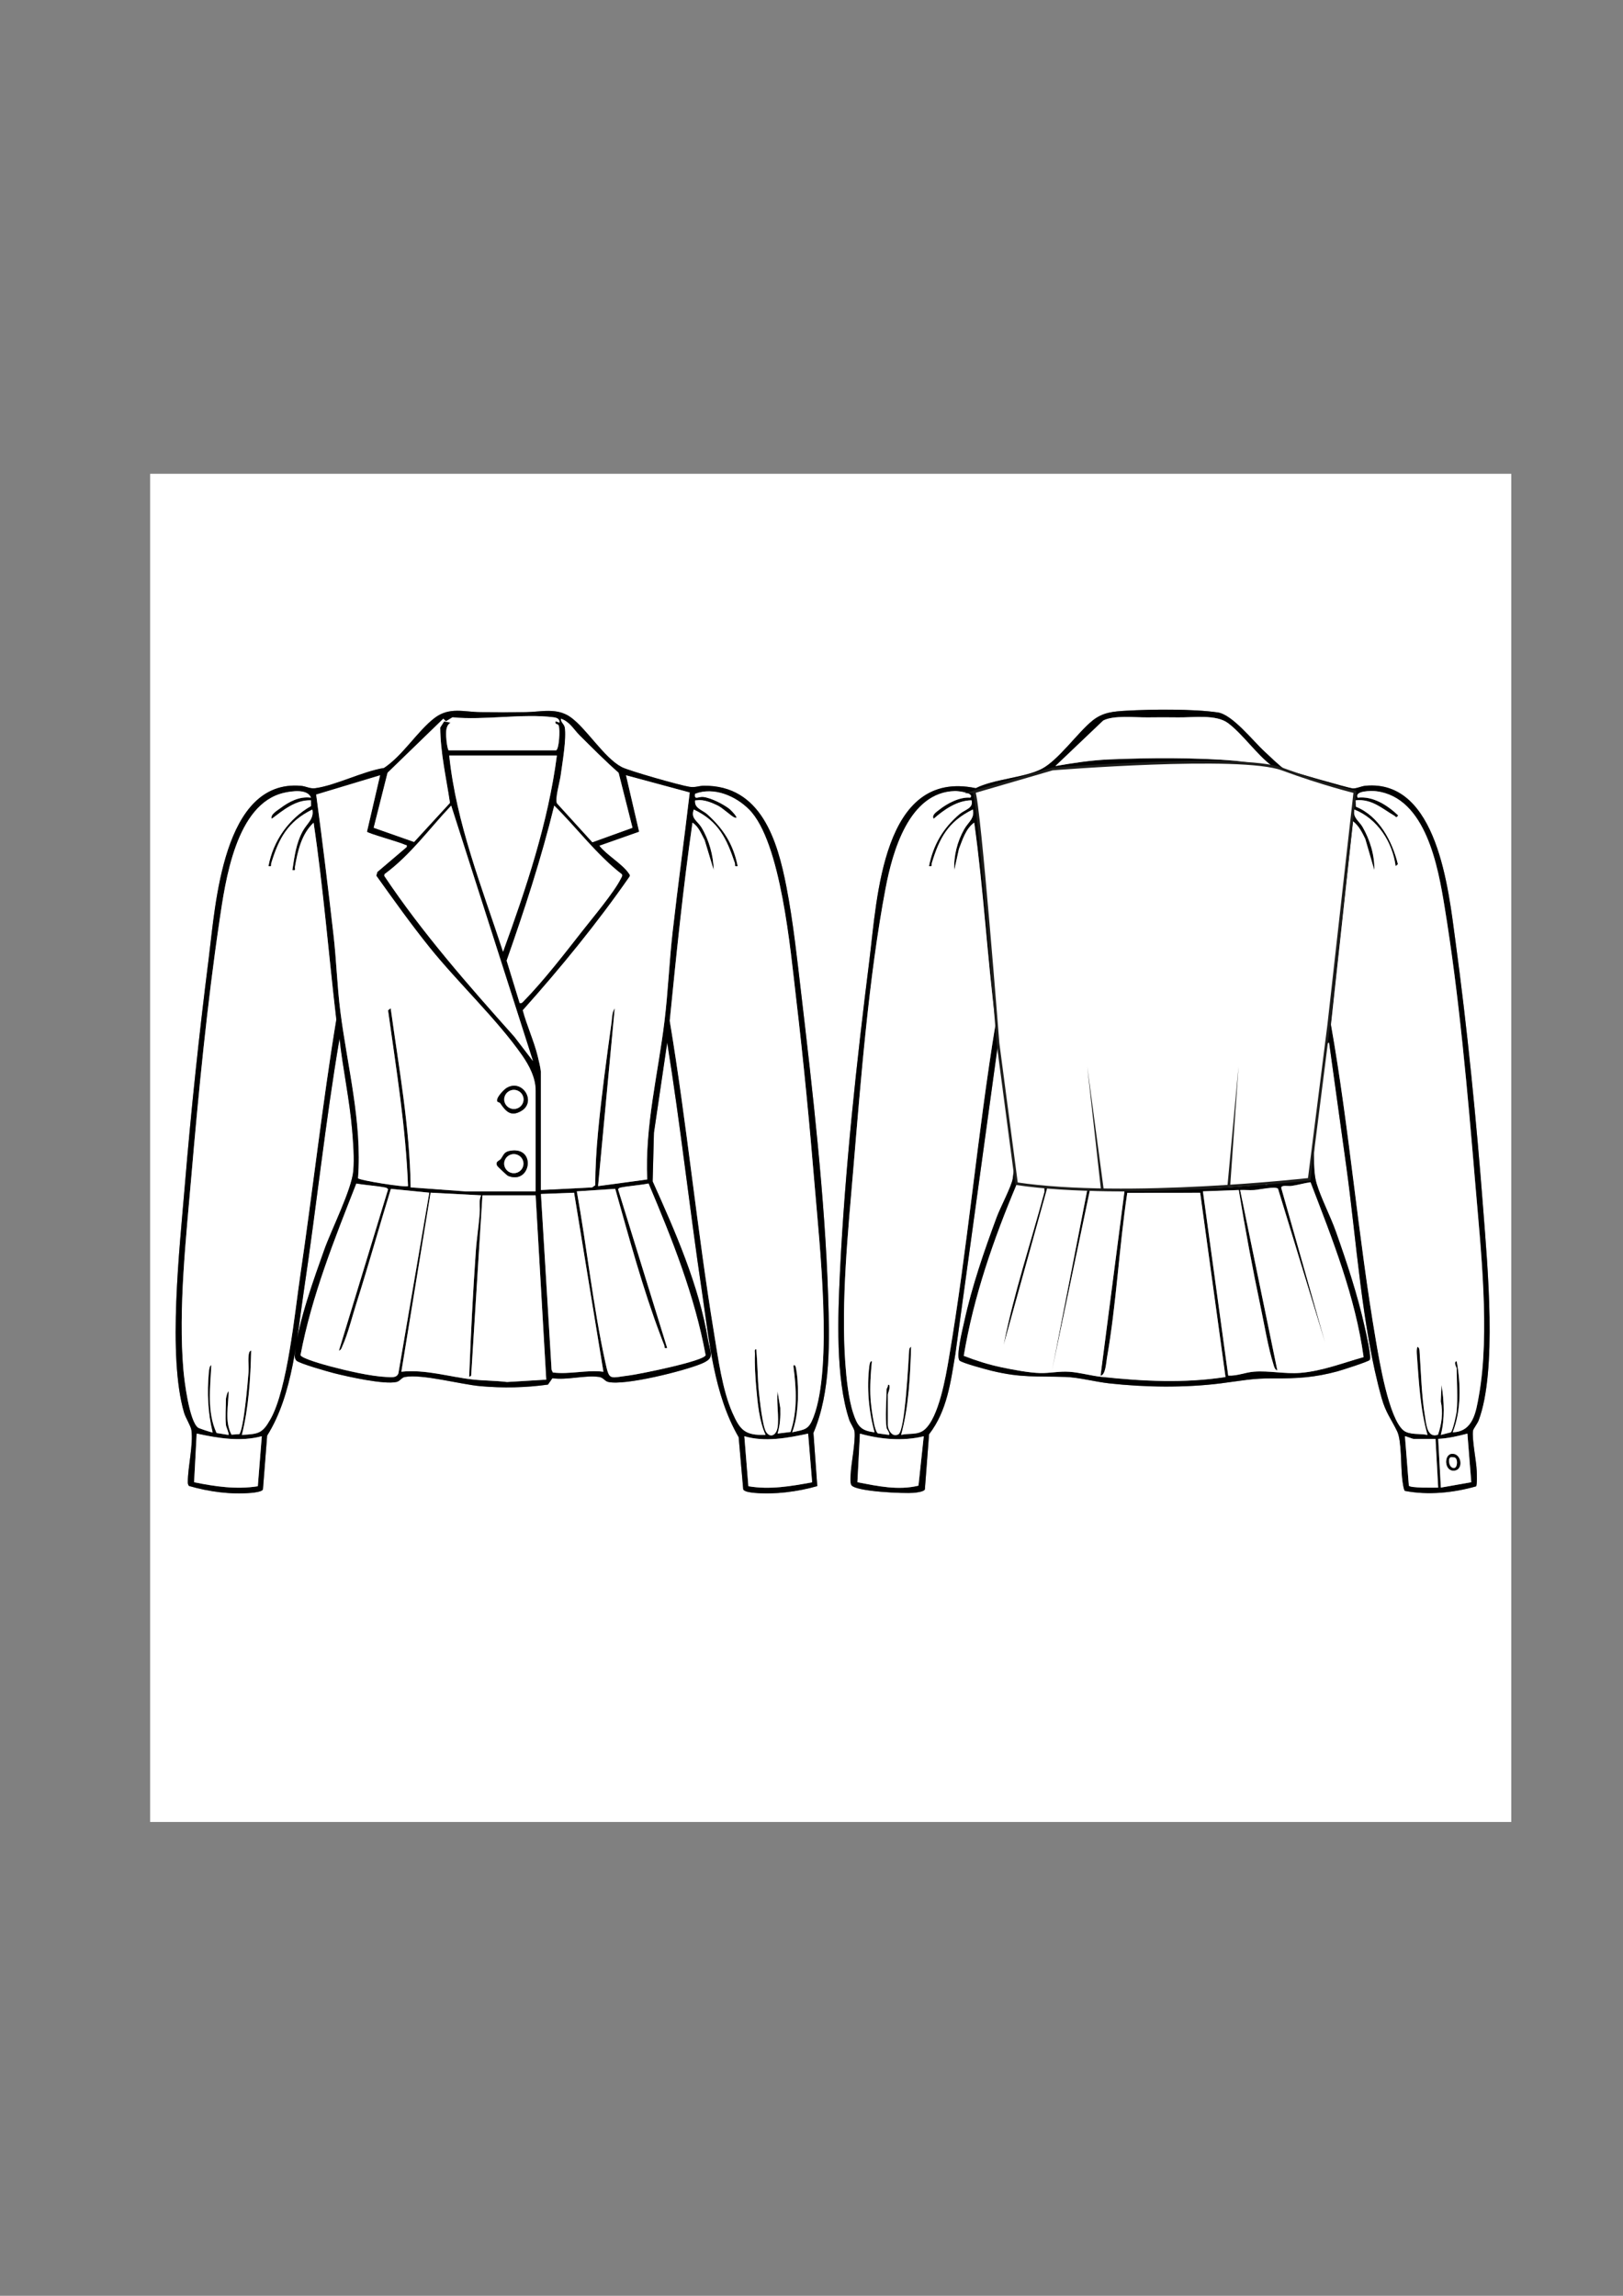 <?xml version="1.0" encoding="UTF-8"?>
<svg id="Calque_1" xmlns="http://www.w3.org/2000/svg" version="1.1" viewBox="0 0 595.28 841.89">
  <rect x="0" y="0" width="595.28" height="841.89" fill="#808080" stroke="none"/>
  <!-- Generator: Adobe Illustrator 29.8.0, SVG Export Plug-In . SVG Version: 2.1.1 Build 160)  -->
  <defs>
    <style>
      .st0 {
        fill: #1d1d1b;
      }

      .st1, .st2 {
        fill: #fff;
      }

      .st2 {
        stroke: #1d1d1b;
        stroke-miterlimit: 10;
      }
    </style>
  </defs>
  <g>
    <path class="st1" d="M554.3,173.74v494.41H55.07V173.74h499.23ZM299.75,544.97l-1.41-19.5c6.44-15.06,5.92-33.93,5.39-50.22-1.16-35.85-5.64-74.76-9.83-110.49-1.51-12.91-3-26.79-5.46-39.5-3.28-16.99-9.29-37.35-30.34-37.11-1.85.02-3,.71-5.23.39-3.28-.48-22.27-5.87-24.87-7.24-6.44-3.4-12.84-14.04-18.64-18.23-5.14-3.72-10.99-1.97-16.55-1.91s-11.09.06-16.62,0c-6.04-.06-11.35-2.01-16.81,2.14-6.21,4.73-11.63,13.76-18.55,18.33-7.83,1.26-17.71,6.4-25.2,7.42-1.95.27-3.4-.71-5.24-.87-28.68-2.5-31.37,43.77-33.82,63.06-3.52,27.67-6.53,56.16-8.83,83.96-1.85,22.36-6.31,62.04-.25,82.8.59,2.01,2.48,4.9,2.71,6.49.74,5.21-1.3,13.32-1.32,18.95,0,.54.06,1.05.43,1.48,7.33,2.13,15.37,3.22,23.03,2.52.98-.09,3.81-.41,4.09-1.26l1.54-19.71c9.51-15.14,10.91-36.05,13.55-53.69,4.58-30.59,7.8-61.41,13-91.9,1.23,11.19,3.69,22.33,4.63,33.56.39,4.7.84,10.24.43,14.9-.62,6.98-7.96,21.41-10.67,29.02-3.66,10.27-9.44,26.29-10.58,36.83-.13,1.21-.54,2.73.35,3.74.94,1.06,11.71,4.11,13.84,4.64,5.01,1.26,18.33,4.25,22.88,3.22,1.32-.3,1.84-1.59,3.04-1.82,6.35-1.2,20.46,2.72,27.78,3.36,8.24.73,16.56.57,24.75-.58l1.63-2.34c5.45.79,11.76-1.17,17.03-.48,1.76.23,2.07,1.54,3.49,1.86,6.15,1.39,27.68-4.03,34.03-6.65,5.28-2.18,3.37-3.63,2.52-8.79-3.32-19.97-12.04-39.75-20.3-58.11l.47-17.84,4.87-33.07c4.88,30.37,8.21,61,12.75,91.42,2.67,17.88,4.31,37.51,13.46,53.3l1.67,19.11c.36.92,3.01,1.19,4.06,1.29,7.46.69,15.93-.43,23.09-2.47ZM487.5,382.32l6.27,45.21c3.74,26.95,5.73,59.27,12.99,85.15,1.52,5.42,3.51,7.68,5.7,12.22,1.68,3.48,1.31,13.04,1.86,17.47.11.88.49,4,.96,4.36,8.53,1.64,17.79.71,26.13-1.67.41-.57.27-4.53.23-5.6-.13-3.72-1.85-11.83-1.35-14.88.09-.54,1.65-2.63,2.05-3.7,6.83-18.14,3.24-56.92,1.71-77-2.49-32.66-5.88-66.97-10.3-99.4-2.44-17.94-6.47-58.74-32.87-56.33-1.73.16-3.28,1.08-4.8.97-1.33-.1-23.83-6.51-25.02-7.13-1.33-.69-5.73-5-7.23-6.36-4.27-3.91-11.79-13.59-17.18-14.37-9.08-1.32-24.2-1.16-33.53-.63-4.8.27-8.6.56-12.42,3.64-5.42,4.37-12.45,14.51-18.66,17.73s-17.45,3.66-24.13,7.04c-34.26-7.16-36.19,40.45-39.04,63.17-4.68,37.25-8.99,76.91-10.78,114.37-.77,16.08-1.65,38.88,3.4,54.08.46,1.38,1.85,3.19,1.96,4.38.37,3.93-1.26,11.47-1.45,15.89-.05,1.19-.2,2.48.23,3.63,1.5,2.49,19.66,3.18,22.91,2.88.98-.09,3.79-.4,4.09-1.26l1.54-20.21c6.64-8.59,7.93-19.17,9.66-29.54l15.69-114.1,1.38,5.63c.8,13.39,6.04,31.15,3.95,44.31-.43,2.74-4.57,10.64-5.83,14.02-4.62,12.45-9.1,25.4-11.94,38.39-.54,2.47-3.16,12.85-1.71,14.26.92.9,9.91,3.3,11.8,3.76,10.94,2.64,16.35,1.89,26.99,2.24,4.98.16,11.02,1.82,16.13,2.37,13.22,1.44,27.62,1.65,40.82,0,7.75-.97,11.45-1.9,19.55-1.84,8.66.06,14.9-.32,23.28-2.57,1.53-.41,11.45-3.58,11.86-4.19.72-1.06-1.45-10.24-1.88-12.18-2.58-11.59-6.59-23.72-10.56-34.92-2.01-5.65-5.43-12.19-7.07-17.63-2.96-9.84,1.69-38.72,3.7-49.91.09-.52.17-1.8.92-1.74Z"/>
    <path d="M299.75,544.97c-7.15,2.04-15.62,3.16-23.09,2.47-1.06-.1-3.7-.36-4.06-1.29l-1.67-19.11c-9.15-15.78-10.79-35.41-13.46-53.3-4.54-30.42-7.87-61.05-12.75-91.42l-4.87,33.07-.47,17.84c8.26,18.36,16.98,38.14,20.3,58.11.86,5.16,2.76,6.61-2.52,8.79-6.35,2.62-27.89,8.04-34.03,6.65-1.42-.32-1.73-1.63-3.49-1.86-5.27-.69-11.58,1.27-17.03.48l-1.63,2.34c-8.19,1.15-16.51,1.32-24.75.58-7.32-.65-21.44-4.56-27.78-3.36-1.2.23-1.72,1.52-3.04,1.82-4.54,1.03-17.87-1.95-22.88-3.22-2.12-.54-12.9-3.59-13.84-4.64s-.48-2.52-.35-3.74c1.14-10.55,6.92-26.56,10.58-36.83,2.71-7.61,10.05-22.04,10.67-29.02.41-4.67-.04-10.2-.43-14.9-.94-11.23-3.4-22.37-4.63-33.56-5.2,30.49-8.42,61.31-13,91.9-2.64,17.65-4.03,38.55-13.55,53.69l-1.54,19.71c-.28.85-3.12,1.17-4.09,1.26-7.66.7-15.7-.39-23.03-2.52-.37-.43-.44-.93-.43-1.48.02-5.63,2.05-13.75,1.32-18.95-.23-1.6-2.12-4.48-2.71-6.49-6.06-20.76-1.6-60.44.25-82.8,2.3-27.8,5.32-56.28,8.83-83.96,2.45-19.29,5.14-65.56,33.82-63.06,1.84.16,3.29,1.13,5.24.87,7.5-1.03,17.37-6.16,25.2-7.42,6.92-4.57,12.33-13.6,18.55-18.33,5.45-4.15,10.77-2.2,16.81-2.14,5.53.06,11.09.06,16.62,0s11.42-1.8,16.55,1.91c5.8,4.2,12.2,14.83,18.64,18.23,2.6,1.37,21.59,6.76,24.87,7.24,2.23.33,3.37-.36,5.23-.39,21.05-.25,27.05,20.12,30.34,37.11,2.46,12.71,3.94,26.59,5.46,39.5,4.19,35.73,8.67,74.64,9.83,110.49.53,16.3,1.05,35.17-5.39,50.22l1.41,19.5ZM205.23,264.99c.07-1.36-1-1.8-2.17-1.95-11.19-1.46-25.56,1.16-37.1,0l-2.41,1.47-.96-.96-20.45,19.82-5.09,20.18,14.82,5.21,13.16-14.33c-1.36-9.15-3.51-18.37-3.57-27.65l1.42-2.22,2.38.43c-2.13,1.22-1.68,4.69-1.46,6.99.05.56.45,3.12.76,3.18h39.37c1.12-.26,1.55-7.66.97-9.11-.33-.81-1.52-.21-1.13-1.54l1.45.48ZM231.98,303.56l-5.1-20.18c-4.99-4.38-9.65-9.11-14.36-13.78-2.13-2.12-3.56-4.96-6.81-6.05-.1,1.3,1.21,1.93,1.43,3.16.72,3.89-.93,13.4-1.52,17.76-.31,2.27-2.16,8.64-1.33,10.14l12.97,14.26,14.71-5.31ZM204.25,277.06h-39.49c2.57,24.85,12.04,48.39,19.74,71.95,8.45-23.22,16.57-47.34,19.74-71.95ZM196.45,436.88v-36.94c0-4.7-2.34-9.19-4.97-12.95-9.21-13.2-23.6-26.7-34.03-39.69-6.81-8.48-13.12-17.33-19.44-26.18l.38-1.36,10.76-9.15c.17-.95-.15-.59-.61-.82-1.92-.97-13.52-4.14-13.95-4.79l4.81-20.7-23.44,7.06c2.32,17.17,4.4,34.39,6.37,51.6,1.06,9.27,1.32,18.67,2.5,27.94,2.58,20.28,8.04,40.54,6.48,61.17.57.78,17.67,3.52,18.33,2.87-.8-21.64-4.36-43.05-7.32-64.47l.97-.71c2.99,21.79,7.02,43.61,7.32,65.66l20.21,1.47,25.62-.02ZM198.4,393.18v43.21l18.77-.96,1.15-.79c.03-6.59.43-13.16,1.05-19.73,1.26-13.3,3.11-26.77,4.94-40.01.22-1.62.19-3.87,1.16-5.13l-6.1,65.18,18.02-2.44c-.9-19.65,4.01-38.81,6.35-58.17,1.3-10.73,1.73-21.6,2.94-32.34,1.93-17.13,4.3-34.3,6.3-51.39l-23.36-6.31,4.81,20.7-14.56,5.13c2.71,3.47,8.4,6.63,10.76,10.13.29.43.57.67.26,1.23-11.94,17.18-25.21,33.38-39.14,48.98,1.45,5.5,4.08,11.21,5.44,16.67.43,1.75,1.08,4.31,1.22,6.03ZM82.86,522.58c-.31-2.87,0-6.65,0-9.66,0-.14.52-2.68.97-2.65,0,5.38-1.51,10.79,1.06,15.85l2.9-.2c1.65-2.24,3.06-18.87,3.35-22.65.15-1.92-.15-3.88,0-5.79.05-.56.15-2.16.97-2.17-.24,10.37-.9,20.82-3.41,30.9,6.17-.36,7.5-.51,10.49-5.78,6.23-11.01,8.9-38.98,10.89-52.46,4.62-31.32,8.11-62.83,13.23-94.08-2.8-24.05-4.74-48.22-8.29-72.18-4.46,4.16-5.84,10.38-6.84,16.16-.15.86.53,1.44-.95,1.21.78-5.06,1.32-9.73,3.82-14.32,1.48-2.72,4.24-4.5,3.49-7.88-8.98,4.4-12.28,10.55-15.05,19.64-.24.79.39,1.36-1.03,1.12,1.7-9.26,7.41-17.38,15.62-22.05l-.02-2.09c-5.66-.24-10.17,3.62-14.39,6.76-.67-1.45,1.94-2.98,3.01-3.78,3.31-2.47,7.09-4.51,11.37-3.95-1.23-3.28-6.95-2.45-9.86-1.79-17.68,4-21.54,32.32-23.71,47.01-4.52,30.56-7.66,62.79-10.3,93.6-1.93,22.55-4.83,48.57-2.92,70.97.35,4.16,2.17,18.81,5.38,21.23.32.24,5.14,1.91,5.34,1.71-1.75-7.16-2.07-14.57-1.4-21.91.05-.53.22-2.66.91-2.71-.36,8.22-1.65,17.2,1.94,24.87l4.39.71c.3-.38-.9-2.97-.97-3.62ZM285.18,523.54c.6-3.94-.44-9.18,0-13.28l1,6.01c.09,3.28-.05,6.29-1,9.43l4.76-.59c2.56-7.64,2.13-15.9,1.09-23.8-.15-1.11.55-.77.74-.24.33.93.67,3.92.74,5.06.38,6.16.21,13.32-1.97,19.09,4.78-1.03,6.03-.92,7.81-5.54,7.17-18.62,2.22-63.42.47-84.5-1.9-22.97-4.18-46.59-6.88-69.47-1.99-16.86-5.48-57.09-17.23-68.88-4.92-4.94-12.87-8.37-19.76-5.76-.46,2.52,1.23.97,2.95,1.17,2.91.33,7.38,2.61,9.68,4.42.53.41,4.04,4.07,1.76,3.09-1.35-.58-4.18-3.42-6.25-4.43s-5.07-2.22-7.42-1.85c-.71.11-.79-.28-.74.74.11,2.26,2.93,2.99,4.41,4.33,6,5.41,9.61,11.06,11.21,19.07-1.46.26-.77-.38-1.03-1.13-3.04-8.97-5.92-15.28-15.06-19.63-1.23,3.28,1.34,4.13,2.83,6.6,2.77,4.6,4.34,10.25,4.47,15.6l-3.32-10.95c-1.22-2.26-2.18-4.98-4.47-6.43-3.47,24.13-5.92,48.39-8.34,72.66,6.32,37.96,9.98,76.39,16.22,114.35,1.51,9.2,3.06,21.02,6.81,29.46,2.8,6.31,4.6,8.3,12.12,8.03-2.31-4.99-2.92-11.61-3.41-17.14-.35-3.97-.65-8.6-.49-12.55.02-.59-.37-1.8.48-1.68.52,5.19.44,10.5.98,15.69.31,2.92,1.34,12.76,2.7,14.71,1.65,2.36,3.74.85,4.12-1.67ZM195.47,389.08l-29.98-93.66c-8.04,8.49-14.88,18.1-24.41,25.1l-.16.64c14.06,21.06,30.86,40.13,47.72,59l6.83,8.92ZM228.08,320.58c-9.31-7.2-16.45-16.93-24.79-25.17-4.69,19.28-10.88,38.14-17.46,56.85l4.78,15.57c.86.17,1.2-.44,1.71-.96,7.05-7.22,14.89-17.33,21.18-25.38,3.82-4.88,11.65-14.17,14.2-19.26.25-.5.73-1.09.39-1.67ZM124.3,495.3l18.02-59.15c-.34-.51-.64-.6-1.22-.71-3.33-.63-7.05-.82-10.42-1.42-8.05,20.52-16.33,41.13-20.47,62.9.36,1.28,9.19,3.67,10.95,4.14,5.69,1.52,14.68,3.62,20.44,3.89,1.61.08,3.87.48,4.5-1.32l11.34-66.26-14.09-1.4c-4.28,13.91-8.19,27.96-12.6,41.84-1.5,4.73-3.17,11.37-5.12,15.69-.3.67-.49,1.6-1.35,1.8ZM237.87,434c-3.2.66-6.81.83-9.95,1.44-.55.11-.97.15-1.19.75l17.99,58.14c-1.39.25-.8-.34-1.09-1.06-.43-1.02-.82-2.12-1.22-3.16-6.69-17.65-11.6-36-16.74-54.15l-14.09.92c3.71,20.59,5.94,41.95,10.39,62.37,1.58,7.25,1.43,6.04,8.79,5.14,3.55-.44,27.49-5.26,28.06-7.44-4.03-21.89-12.3-42.56-20.93-62.95ZM196.45,438.33h-19.5l-4.14,66.15-.73.47c.59-15.35,1.36-30.76,2.44-46.1.34-4.81,1.15-9.69,1.45-14.49.13-2.02-.4-4.15.49-6.03l-18.53-.97-10.72,65.66c8.87-.94,17.44,1.87,26.14,2.84,4.2.47,8.43.4,12.61.93l14.39-.87-3.9-67.6ZM210.57,437.39l-12.17.46,3.9,64.46.46,1c6.15.78,12.44-1.06,18.55-.27l-10.75-65.64ZM96.02,526.68c-7.88,2.11-16.07.71-23.88-.97l-.95,17.84c7.68,1.57,15.55,2.72,23.37,1.47l1.46-18.34ZM296.4,525.72c-7.51,1.63-15.89,3.18-23.39.96l1.48,18.33c7.79,1.35,15.7,0,23.38-1.43l-1.47-17.86Z"/>
    <path d="M487.5,382.32c-.75-.07-.83,1.22-.92,1.74-2.01,11.19-6.65,40.07-3.7,49.91,1.63,5.44,5.06,11.97,7.07,17.63,3.98,11.2,7.99,23.33,10.56,34.92.43,1.95,2.6,11.12,1.88,12.18-.41.61-10.33,3.77-11.86,4.19-8.38,2.25-14.62,2.64-23.28,2.57-8.1-.06-11.8.87-19.55,1.84-13.2,1.65-27.6,1.45-40.82,0-5.11-.56-11.15-2.21-16.13-2.37-10.64-.35-16.04.4-26.99-2.24-1.89-.46-10.88-2.86-11.8-3.76-1.45-1.41,1.17-11.79,1.71-14.26,2.84-12.98,7.32-25.94,11.94-38.39,1.26-3.38,5.39-11.28,5.83-14.02,2.08-13.16-3.15-30.92-3.95-44.31l-1.38-5.63-15.69,114.1c-1.73,10.37-3.02,20.96-9.66,29.54l-1.54,20.21c-.3.86-3.1,1.17-4.09,1.26-3.26.3-21.42-.39-22.91-2.88-.43-1.14-.28-2.43-.23-3.63.19-4.42,1.82-11.96,1.45-15.89-.11-1.19-1.5-3-1.96-4.38-5.04-15.21-4.17-38-3.4-54.08,1.79-37.46,6.1-77.13,10.78-114.37,2.85-22.72,4.78-70.33,39.04-63.17,6.68-3.38,17.98-3.85,24.13-7.04s13.24-13.36,18.66-17.73c3.82-3.07,7.62-3.36,12.42-3.64,9.33-.53,24.46-.69,33.53.63,5.39.78,12.91,10.46,17.18,14.37,1.49,1.37,5.9,5.67,7.23,6.36,1.19.62,23.69,7.03,25.02,7.13,1.52.11,3.07-.81,4.8-.97,26.4-2.41,30.42,38.39,32.87,56.33,4.42,32.43,7.81,66.74,10.3,99.4,1.53,20.07,5.12,58.85-1.71,77-.4,1.07-1.96,3.16-2.05,3.7-.5,3.05,1.22,11.16,1.35,14.88.04,1.08.18,5.03-.23,5.6-8.34,2.38-17.6,3.31-26.13,1.67-.47-.36-.85-3.48-.96-4.36-.55-4.44-.18-13.99-1.86-17.47-2.19-4.54-4.18-6.8-5.7-12.22-7.26-25.87-9.25-58.19-12.99-85.15l-6.27-45.21ZM466.55,280.92c-5.7-4.26-10.58-11.52-16.08-15.7-4.41-3.35-12.79-2.06-18.31-2.14-3.84-.05-7.35-.05-11.17,0-4.59.07-12.56-.89-16.38,1.16l-17.53,16.68c6.49-1.13,13.12-2.15,19.72-2.43,14.09-.61,32.39-.73,46.33.51,4.48.4,8.94,1.46,13.41,1.92ZM426.08,280.44c-11.04-.04-22.33-.07-33.26,1.58-11.58,1.75-23.19,6.04-34.47,9.07l5.43,48.38c8.86,13.74,15.34,28.94,19.74,44.66,4.53,16.19,7.54,33.49,7.45,50.32l35.11,1.45v-155.47ZM495.26,291.11c-11.76-3.21-23.75-7.41-35.86-9.14-10.68-1.53-21.57-1.57-32.34-1.52v155.47c11.87.15,23.78-.26,35.54-1.5,1.37-33.34,9.4-67,27.25-95.41l5.42-47.89ZM325.16,523.54c-.53-3.81,0-9.89,0-14,0-.29.68-1.09.49-1.69h.48c.54,1.15-.48,2.97-.48,3.62v11.1c0,1.76,1.66,4.74,3.91,3.39,2.41-1.44,3.57-25.86,3.86-29.97.06-.83-.04-1.6.76-2.14-.33,10.73-.84,21.92-3.66,32.34,2.96-.67,6.13.16,8.56-1.9,5.25-4.45,7.78-19.32,8.91-25.94,6.94-40.78,10.48-82.21,17.19-123.04-3.08-24.48-4.43-49.19-7.85-73.63-3.13,2.25-4.25,6.25-5.61,9.65l-1.7,7.73c-.26-5.14,1.1-10.49,3.64-14.97,1.49-2.62,3.91-3.95,3.17-7.23-9.1,4.47-12.25,10.43-15.05,19.64-.24.79.39,1.36-1.03,1.12,1.56-7.81,5.12-13.91,11.21-19.07,1.98-1.68,5.18-2.14,4.39-5.06-5.33.06-10.03,3.41-13.9,6.76-.84-1.35,1.11-2.55,2.04-3.29,2.93-2.34,7.55-4.77,11.38-4.43,1.68-1.69-4.31-2.46-5.58-2.43-16.95.39-22.96,22.45-25.47,35.65-6.16,32.45-9.06,70.06-11.85,103.17-1.92,22.75-4.52,48.29-2.92,70.97.39,5.48,1.18,13.21,2.91,18.37,1.52,4.55,2.71,6.45,7.81,6.98-2.13-7.71-2.93-16.38-1.9-24.34.06-.48.21-1.81.93-1.73-.46,4.52-.77,9.21-.5,13.78.12,1.96,1.27,12.23,2.77,12.71l4.07.55c.23-.96-.87-1.95-.97-2.65ZM534.31,517.27c.44-4.7,0-10.6,0-15.45,0-.32-1.36-2.44,0-2.65,1.54,8.44,1.72,17.99-1.46,26.06,7.5-.21,8.54-7.52,9.6-13.43,4.12-23,.67-53.98-1.31-77.58-2.79-33.27-5.9-68.94-11.29-101.8-2.35-14.33-6.78-40.02-25.07-42.28-1.67-.21-8.1-.22-6.78,2.37,5.66-.67,10.98,2.81,14.86,6.52-.86,1.11-.71.51-1.5.05-4.44-2.6-8.24-6.21-14.09-5.61l.08,2.35c8.48,3.41,13.32,12.63,15.4,21.09l-.84.71c-1.13-8.84-6.64-17.36-15.12-20.76-.72,2.96,1.77,4.22,3.02,6.42,2.72,4.79,4.41,10.25,4.29,15.78l-3.32-11.43c-1.13-2.33-2.34-4.82-4.47-6.43l-8.11,74.52c6.79,38.4,9.89,77.45,16.48,115.87,1.23,7.17,4.71,28.52,10.13,32.94,2.11,1.73,6.14,1.11,8.8,1.66-2.68-9.42-3.17-19.45-3.89-29.21-.07-.93-.21-2.32.24-3.13.81.55.7,1.32.76,2.14.54,7.74.71,15.98,1.99,23.62.48,2.89.83,7.81,4.74,6.51,1.35-3.84,1.94-8.2,1.02-12.22l.27-6.05c1,6.03,1.27,12.38-.24,18.34l3.67-.95c.77-.74,2.06-6.7,2.18-7.98ZM480.15,432c-1.46-19.89,3.71-38.84,6.32-58.2,1.41-10.46,1.7-21.08,2.99-31.55l-7.88,14.16c-10.88,24.38-17.14,51.29-17.46,78.06l16.04-2.46ZM390,434.47c-.57-25.66-6.41-51.15-16.49-74.68l-9.35-17.05c.74,29.95,9.89,58.99,9.32,89.02.35,1,4.86,1.5,6.1,1.68,3.44.5,6.97.59,10.41,1.04ZM480.66,433.52c-2.38.34-4.71,1.05-7.1,1.37-1.09.14-3.78-.49-3.61.79l16.09,56.73-17.29-56.5c-.83-1-7.11.36-8.79.48s-3.42-.08-5.11,0l13.65,66.14c-.98-.29-1.17-1.37-1.43-2.2-1.97-6.24-3.29-14.41-4.68-20.96-3.01-14.25-5.69-28.63-8.03-42.99l-13.16.48,9.28,67.57c3.25.18,6.29-1.2,9.47-1.44,5.62-.43,11.26.9,17.02.44,7.98-.64,15.56-3.66,23.17-5.78-3.06-22.26-11.49-43.32-19.48-64.15ZM368.07,493.37c3.75-19.11,10-37.59,15.02-56.37l-.11-1.6-10.05-1.2c-8.51,20.23-15.84,41.24-19.45,62.98,4.41,1.72,8.96,3.17,13.61,4.16,4.12.87,10.29,2.06,14.39,2.16,3.56.09,6.97-.72,10.71-.47s7.98,1.46,11.77,1.86c15.25,1.61,30.29,2.41,45.52.06l-9.29-67.57-26.74.03c-3.01,19.97-3.96,40.59-7.44,60.46-.3,1.73-.49,6.39-2.36,6.59l8.77-67.59-12.73-.21-13.84,65.86,12.92-66.13-14.62-.97-16.09,57.93ZM338.81,526.69c-7.66,1.88-15.85,1.13-23.4-.97l-.93,17.81c7.28,1.43,15.05,3.08,22.39,1.26l1.94-18.11ZM538.21,525.72c-3.51.93-7.06,1.75-10.72,1.94l.97,17.86,11.16-1.97-1.42-17.82ZM526.51,527.65h-8.04c-.43,0-3.07-1.1-3.16-.97l1.43,18.07c.16.98,9.46.76,10.76.76l-.98-17.87Z"/>
    <path class="st1" d="M82.86,522.58c.07.65,1.27,3.24.97,3.62l-4.39-.71c-3.6-7.67-2.3-16.66-1.94-24.87-.68.05-.86,2.18-.91,2.71-.67,7.33-.35,14.75,1.4,21.91-.19.2-5.02-1.47-5.34-1.71-3.21-2.42-5.03-17.06-5.38-21.23-1.91-22.39.99-48.42,2.92-70.97,2.64-30.82,5.79-63.04,10.3-93.6,2.17-14.69,6.03-43.01,23.71-47.01,2.91-.66,8.63-1.48,9.86,1.79-4.29-.56-8.06,1.48-11.37,3.95-1.07.8-3.68,2.33-3.01,3.78,4.22-3.14,8.73-7,14.39-6.76l.02,2.09c-8.21,4.67-13.92,12.79-15.62,22.05,1.42.24.79-.33,1.03-1.12,2.77-9.08,6.07-15.24,15.05-19.64.75,3.38-2.01,5.16-3.49,7.88-2.5,4.59-3.03,9.26-3.82,14.32,1.48.23.8-.35.95-1.21,1-5.78,2.38-12.01,6.84-16.16,3.55,23.96,5.49,48.13,8.29,72.18-5.12,31.25-8.61,62.76-13.23,94.08-1.99,13.48-4.66,41.45-10.89,52.46-2.98,5.27-4.32,5.43-10.49,5.78,2.5-10.08,3.17-20.53,3.41-30.9-.82,0-.93,1.61-.97,2.17-.15,1.91.15,3.87,0,5.79-.29,3.78-1.7,20.41-3.35,22.65l-2.9.2c-2.57-5.06-1.07-10.47-1.06-15.85-.45-.03-.97,2.51-.97,2.65,0,3-.31,6.79,0,9.66Z"/>
    <path class="st1" d="M285.18,523.54c-.38,2.51-2.47,4.02-4.12,1.67-1.37-1.94-2.4-11.78-2.7-14.71-.54-5.19-.46-10.49-.98-15.69-.85-.11-.46,1.1-.48,1.68-.16,3.96.14,8.58.49,12.55.49,5.53,1.1,12.15,3.41,17.14-7.51.27-9.32-1.72-12.12-8.03-3.75-8.45-5.3-20.27-6.81-29.46-6.23-37.96-9.9-76.39-16.22-114.35,2.42-24.27,4.87-48.53,8.34-72.66,2.29,1.45,3.25,4.17,4.47,6.43l3.32,10.95c-.13-5.35-1.7-11-4.47-15.6-1.49-2.47-4.07-3.32-2.83-6.6,9.14,4.35,12.02,10.66,15.06,19.63.25.75-.43,1.38,1.03,1.13-1.6-8.01-5.21-13.67-11.21-19.07-1.49-1.34-4.3-2.06-4.41-4.33-.05-1.03.03-.63.74-.74,2.35-.37,5.32.83,7.42,1.85s4.91,3.85,6.25,4.43c2.28.98-1.23-2.68-1.76-3.09-2.31-1.8-6.78-4.08-9.68-4.42-1.72-.2-3.4,1.35-2.95-1.17,6.89-2.61,14.84.82,19.76,5.76,11.75,11.79,15.23,52.02,17.23,68.88,2.71,22.88,4.98,46.5,6.88,69.47,1.75,21.08,6.69,65.89-.47,84.5-1.78,4.62-3.03,4.5-7.81,5.54,2.18-5.77,2.35-12.93,1.97-19.09-.07-1.14-.41-4.13-.74-5.06-.19-.53-.88-.86-.74.24,1.04,7.9,1.48,16.15-1.09,23.8l-4.76.59c.94-3.15,1.09-6.16,1-9.43l-1-6.01c-.44,4.09.6,9.34,0,13.28Z"/>
    <path class="st1" d="M196.45,436.88l-25.62.02-20.21-1.47c-.29-22.05-4.33-43.88-7.32-65.66l-.97.71c2.96,21.41,6.52,42.82,7.32,64.47-.66.65-17.75-2.09-18.33-2.87,1.56-20.62-3.9-40.89-6.48-61.17-1.18-9.27-1.44-18.67-2.5-27.94-1.97-17.21-4.05-34.44-6.37-51.6l23.44-7.06-4.81,20.7c.43.65,12.03,3.82,13.95,4.79.46.23.78-.12.61.82l-10.76,9.15-.38,1.36c6.32,8.84,12.63,17.7,19.44,26.18,10.43,12.99,24.82,26.49,34.03,39.69,2.62,3.76,4.97,8.25,4.97,12.95v36.94ZM182.44,403.94c.12.2.84.3,1.05.61,1.99,2.98,3.9,5.15,7.78,2.8,5.59-3.38.24-11.93-5.51-8.35-1.05.65-4.03,3.76-3.32,4.94ZM182.44,427.6c.13.23,3.55,3.46,3.9,3.6,8.42,3.37,10.5-10.94.72-9.17-2.23.4-2.29,1.51-3.35,2.97-.55.76-2.23.91-1.27,2.6Z"/>
    <path class="st1" d="M198.4,393.18c-.15-1.72-.79-4.28-1.22-6.03-1.35-5.46-3.98-11.17-5.44-16.67,13.93-15.6,27.2-31.8,39.14-48.98.3-.56.03-.8-.26-1.23-2.37-3.5-8.05-6.66-10.76-10.13l14.56-5.13-4.81-20.7,23.36,6.31c-2,17.09-4.37,34.26-6.3,51.39-1.21,10.74-1.64,21.61-2.94,32.34-2.34,19.35-7.25,38.52-6.35,58.17l-18.02,2.44,6.1-65.18c-.97,1.26-.94,3.51-1.16,5.13-1.83,13.24-3.68,26.71-4.94,40.01-.62,6.56-1.02,13.14-1.05,19.73l-1.15.79-18.77.96v-43.21Z"/>
    <path class="st1" d="M196.45,438.33l3.9,67.6-14.39.87c-4.19-.53-8.41-.46-12.61-.93-8.71-.97-17.28-3.78-26.14-2.84l10.72-65.66,18.53.97c-.89,1.87-.36,4.01-.49,6.03-.31,4.81-1.12,9.68-1.45,14.49-1.08,15.35-1.85,30.76-2.44,46.1l.73-.47,4.14-66.15h19.5Z"/>
    <path class="st1" d="M124.3,495.3c.86-.2,1.04-1.13,1.35-1.8,1.94-4.32,3.62-10.97,5.12-15.69,4.41-13.88,8.32-27.93,12.6-41.84l14.09,1.4-11.34,66.26c-.64,1.81-2.9,1.4-4.5,1.32-5.76-.27-14.75-2.37-20.44-3.89-1.76-.47-10.6-2.86-10.95-4.14,4.14-21.76,12.42-42.37,20.47-62.9,3.37.6,7.1.79,10.42,1.42.57.11.88.19,1.22.71l-18.02,59.15Z"/>
    <path class="st1" d="M237.87,434c8.63,20.39,16.9,41.06,20.93,62.95-.57,2.18-24.51,7-28.06,7.44-7.36.9-7.21,2.1-8.79-5.14-4.45-20.42-6.68-41.78-10.39-62.37l14.09-.92c5.14,18.15,10.05,36.5,16.74,54.15.39,1.04.79,2.14,1.22,3.16.3.72-.3,1.31,1.09,1.06l-17.99-58.14c.22-.6.64-.64,1.19-.75,3.14-.61,6.76-.78,9.95-1.44Z"/>
    <path class="st1" d="M204.25,277.06c-3.18,24.6-11.29,48.72-19.74,71.95-7.71-23.55-17.18-47.09-19.74-71.95h39.49Z"/>
    <path class="st1" d="M195.47,389.08l-6.83-8.92c-16.86-18.87-33.65-37.94-47.72-59l.16-.64c9.53-7,16.37-16.61,24.41-25.1l29.98,93.66Z"/>
    <path class="st1" d="M228.08,320.58c.34.58-.14,1.17-.39,1.67-2.54,5.09-10.38,14.37-14.2,19.26-6.29,8.04-14.13,18.15-21.18,25.38-.51.52-.86,1.13-1.71.96l-4.78-15.57c6.58-18.71,12.76-37.57,17.46-56.85,8.34,8.24,15.48,17.97,24.79,25.17Z"/>
    <path class="st1" d="M210.57,437.39l10.75,65.64c-6.11-.79-12.41,1.06-18.55.27l-.46-1-3.9-64.46,12.17-.46Z"/>
    <path class="st1" d="M231.98,303.56l-14.71,5.31-12.97-14.26c-.83-1.5,1.02-7.86,1.33-10.14.59-4.36,2.24-13.87,1.52-17.76-.23-1.23-1.53-1.86-1.43-3.16,3.25,1.09,4.68,3.93,6.81,6.05,4.71,4.67,9.36,9.4,14.36,13.78l5.1,20.18Z"/>
    <path class="st1" d="M205.23,264.99l-1.45-.48c-.39,1.34.8.73,1.13,1.54.58,1.44.15,8.84-.97,9.1h-39.37c-.32-.05-.71-2.61-.76-3.17-.22-2.3-.68-5.77,1.46-6.99l-2.38-.43-1.42,2.22c.05,9.27,2.21,18.49,3.57,27.65l-13.16,14.33-14.82-5.21,5.09-20.18,20.45-19.82.96.96,2.41-1.47c11.54,1.16,25.91-1.46,37.1,0,1.17.15,2.24.59,2.17,1.95Z"/>
    <path class="st1" d="M96.02,526.68l-1.46,18.34c-7.82,1.25-15.7.1-23.37-1.47l.95-17.84c7.81,1.68,16,3.08,23.88.97Z"/>
    <path class="st1" d="M296.4,525.72l1.47,17.86c-7.68,1.43-15.59,2.78-23.38,1.43l-1.48-18.33c7.51,2.22,15.88.67,23.39-.96Z"/>
    <path class="st1" d="M534.31,517.27c-.12,1.28-1.41,7.24-2.18,7.98l-3.67.95c1.51-5.97,1.25-12.32.24-18.34l-.27,6.05c.92,4.03.33,8.38-1.02,12.22-3.92,1.3-4.26-3.63-4.74-6.51-1.28-7.64-1.45-15.88-1.99-23.62-.06-.83.04-1.6-.76-2.14-.44.81-.3,2.21-.24,3.13.72,9.76,1.21,19.79,3.89,29.21-2.66-.55-6.69.07-8.8-1.66-5.41-4.42-8.9-25.78-10.13-32.94-6.59-38.42-9.68-77.47-16.48-115.87l8.11-74.52c2.13,1.62,3.34,4.11,4.47,6.43l3.32,11.43c.12-5.53-1.57-10.99-4.29-15.78-1.25-2.2-3.73-3.46-3.02-6.42,8.48,3.4,13.98,11.91,15.12,20.76l.84-.71c-2.08-8.46-6.92-17.68-15.4-21.09l-.08-2.35c5.85-.61,9.65,3,14.09,5.61.79.46.64,1.06,1.5-.05-3.88-3.71-9.19-7.18-14.86-6.52-1.32-2.59,5.12-2.58,6.78-2.37,18.29,2.27,22.71,27.95,25.07,42.28,5.4,32.86,8.5,68.52,11.29,101.8,1.98,23.6,5.44,54.58,1.31,77.58-1.06,5.91-2.09,13.22-9.6,13.43,3.17-8.07,2.99-17.63,1.46-26.06-1.35.21,0,2.33,0,2.65,0,4.85.44,10.75,0,15.45Z"/>
    <path class="st1" d="M325.16,523.54c.1.7,1.2,1.69.97,2.65l-4.07-.55c-1.5-.47-2.66-10.74-2.77-12.71-.27-4.57.04-9.25.5-13.78-.72-.08-.86,1.25-.93,1.73-1.02,7.96-.23,16.63,1.9,24.34-5.11-.53-6.29-2.43-7.81-6.98-1.72-5.16-2.52-12.88-2.91-18.37-1.6-22.68,1-48.21,2.92-70.97,2.79-33.11,5.69-70.73,11.85-103.17,2.51-13.2,8.52-35.26,25.47-35.65,1.27-.03,7.27.73,5.58,2.43-3.82-.34-8.44,2.09-11.38,4.43-.93.74-2.88,1.95-2.04,3.29,3.87-3.35,8.57-6.7,13.9-6.76.78,2.93-2.41,3.38-4.39,5.06-6.08,5.16-9.64,11.26-11.21,19.07,1.42.24.79-.33,1.03-1.12,2.8-9.21,5.95-15.17,15.05-19.64.73,3.29-1.68,4.61-3.17,7.23-2.55,4.48-3.9,9.84-3.64,14.97l1.7-7.73c1.35-3.41,2.47-7.4,5.61-9.65,3.42,24.44,4.77,49.15,7.85,73.63-6.71,40.83-10.25,82.26-17.19,123.04-1.13,6.62-3.66,21.49-8.91,25.94-2.43,2.06-5.6,1.23-8.56,1.9,2.82-10.43,3.33-21.61,3.66-32.34-.81.55-.7,1.32-.76,2.14-.29,4.11-1.46,28.53-3.86,29.97-2.25,1.35-3.91-1.63-3.91-3.39v-11.1c0-.64,1.02-2.47.48-3.62h-.48c.19.6-.49,1.4-.49,1.69,0,4.11-.53,10.2,0,14Z"/>
    <path class="st1" d="M495.26,291.11l-5.42,47.89c-17.85,28.41-25.87,62.08-27.25,95.41-11.76,1.24-23.66,1.65-35.54,1.5v-155.47c10.78-.05,21.66,0,32.34,1.52,12.11,1.74,24.11,5.93,35.86,9.14Z"/>
    <path class="st1" d="M426.08,280.44v155.47l-35.11-1.45c.1-16.83-2.92-34.13-7.45-50.32-4.4-15.73-10.88-30.93-19.74-44.66l-5.43-48.38c11.28-3.03,22.89-7.32,34.47-9.07,10.93-1.66,22.22-1.62,33.26-1.58Z"/>
    <path class="st1" d="M368.07,493.37l16.09-57.93,14.62.97-12.92,66.13,13.84-65.86,12.73.21-8.77,67.59c1.86-.2,2.05-4.86,2.36-6.59,3.48-19.88,4.43-40.5,7.44-60.46l26.74-.03,9.29,67.57c-15.24,2.35-30.27,1.55-45.52-.06-3.79-.4-7.98-1.61-11.77-1.86s-7.16.56-10.71.47c-4.11-.1-10.28-1.29-14.39-2.16-4.65-.99-9.2-2.44-13.61-4.16,3.61-21.74,10.93-42.75,19.45-62.98l10.05,1.2.11,1.6c-5.02,18.79-11.26,37.26-15.02,56.37Z"/>
    <path class="st1" d="M480.66,433.52c7.99,20.83,16.42,41.89,19.48,64.15-7.61,2.12-15.19,5.13-23.17,5.78-5.76.46-11.39-.87-17.02-.44-3.18.24-6.22,1.62-9.47,1.44l-9.28-67.57,13.16-.48c2.34,14.36,5.02,28.74,8.03,42.99,1.38,6.55,2.71,14.72,4.68,20.96.26.82.45,1.91,1.43,2.2l-13.65-66.14c1.69-.09,3.42.11,5.11,0s7.96-1.48,8.79-.48l17.29,56.5-16.09-56.73c-.17-1.28,2.52-.64,3.61-.79,2.39-.32,4.72-1.03,7.1-1.37Z"/>
    <path class="st1" d="M390,434.47c-3.45-.45-6.97-.54-10.41-1.04-1.24-.18-5.76-.68-6.1-1.68.57-30.03-8.58-59.07-9.32-89.02l9.35,17.05c10.08,23.53,15.91,49.02,16.49,74.68Z"/>
    <path class="st1" d="M480.15,432l-16.04,2.46c.32-26.77,6.58-53.68,17.46-78.06l7.88-14.16c-1.29,10.47-1.58,21.09-2.99,31.55-2.61,19.36-7.78,38.31-6.32,58.2Z"/>
    <path class="st1" d="M466.55,280.92c-4.47-.46-8.93-1.52-13.41-1.92-13.94-1.24-32.25-1.12-46.33-.51-6.6.28-13.23,1.3-19.72,2.43l17.53-16.68c3.82-2.05,11.79-1.1,16.38-1.16,3.82-.05,7.34-.05,11.17,0,5.53.08,13.9-1.21,18.31,2.14,5.5,4.18,10.38,11.44,16.08,15.7Z"/>
    <path class="st1" d="M338.81,526.69l-1.94,18.11c-7.34,1.82-15.11.17-22.39-1.26l.93-17.81c7.55,2.1,15.73,2.84,23.4.97Z"/>
    <path class="st1" d="M526.51,527.65l.98,17.87c-1.3,0-10.6.22-10.76-.76l-1.43-18.07c.1-.13,2.73.97,3.16.97h8.04Z"/>
    <path class="st1" d="M538.21,525.72l1.42,17.82-11.16,1.97-.97-17.86c3.66-.19,7.21-1,10.72-1.94ZM532.6,533.15c-3.11.13-2.89,6.65.96,6.1,3.24-.46,2.49-6.25-.96-6.1Z"/>
    <path d="M182.44,403.94c-.71-1.18,2.27-4.29,3.32-4.94,5.76-3.58,11.1,4.97,5.51,8.35-3.88,2.35-5.79.18-7.78-2.8-.21-.31-.93-.41-1.05-.61ZM192.03,403.17c0-1.94-1.59-3.51-3.55-3.51s-3.55,1.57-3.55,3.51,1.59,3.51,3.55,3.51,3.55-1.57,3.55-3.51Z"/>
    <path d="M182.44,427.6c-.96-1.69.71-1.84,1.27-2.6,1.06-1.46,1.12-2.57,3.35-2.97,9.78-1.77,7.7,12.55-.72,9.17-.35-.14-3.77-3.37-3.9-3.6ZM191.99,426.72c0-1.93-1.58-3.5-3.54-3.5s-3.54,1.57-3.54,3.5,1.58,3.5,3.54,3.5,3.54-1.57,3.54-3.5Z"/>
    <path d="M532.6,533.15c3.44-.15,4.19,5.64.96,6.1-3.85.55-4.07-5.97-.96-6.1ZM531.92,534.46c-.98.67-.37,4.35,1.65,3.81,1.02-.31,1.18-3.42-.06-3.8-.46-.04-1.26-.24-1.6,0Z"/>
    <ellipse class="st1" cx="188.48" cy="403.17" rx="3.55" ry="3.51"/>
    <ellipse class="st1" cx="188.46" cy="426.72" rx="3.54" ry="3.5"/>
    <path class="st1" d="M531.92,534.46c.34-.23,1.13-.04,1.6,0,1.24.38,1.07,3.49.06,3.8-2.02.54-2.63-3.15-1.65-3.81Z"/>
  </g>
  <path class="st2" d="M357.25,290.38l28.74-8.38s69.05-5.59,84.22,0,26.74,8.38,26.74,8.38l-9.58,85.41-7.18,56.68s-67.05,7.58-107.36,1.6l-6.79-51.49s-6.79-87.41-8.78-92.2Z"/>
  <path class="st2" d="M296.9,259"/>
  <g>
    <line class="st1" x1="404.32" y1="436.31" x2="398.78" y2="391.15"/>
    <polygon class="st0" points="403.82 436.37 398.78 391.15 404.82 436.24 403.82 436.37 403.82 436.37"/>
  </g>
  <g>
    <line class="st1" x1="450.7" y1="434.98" x2="454.27" y2="391.15"/>
    <polygon class="st0" points="450.2 434.94 454.27 391.15 451.2 435.02 450.2 434.94 450.2 434.94"/>
  </g>
</svg>